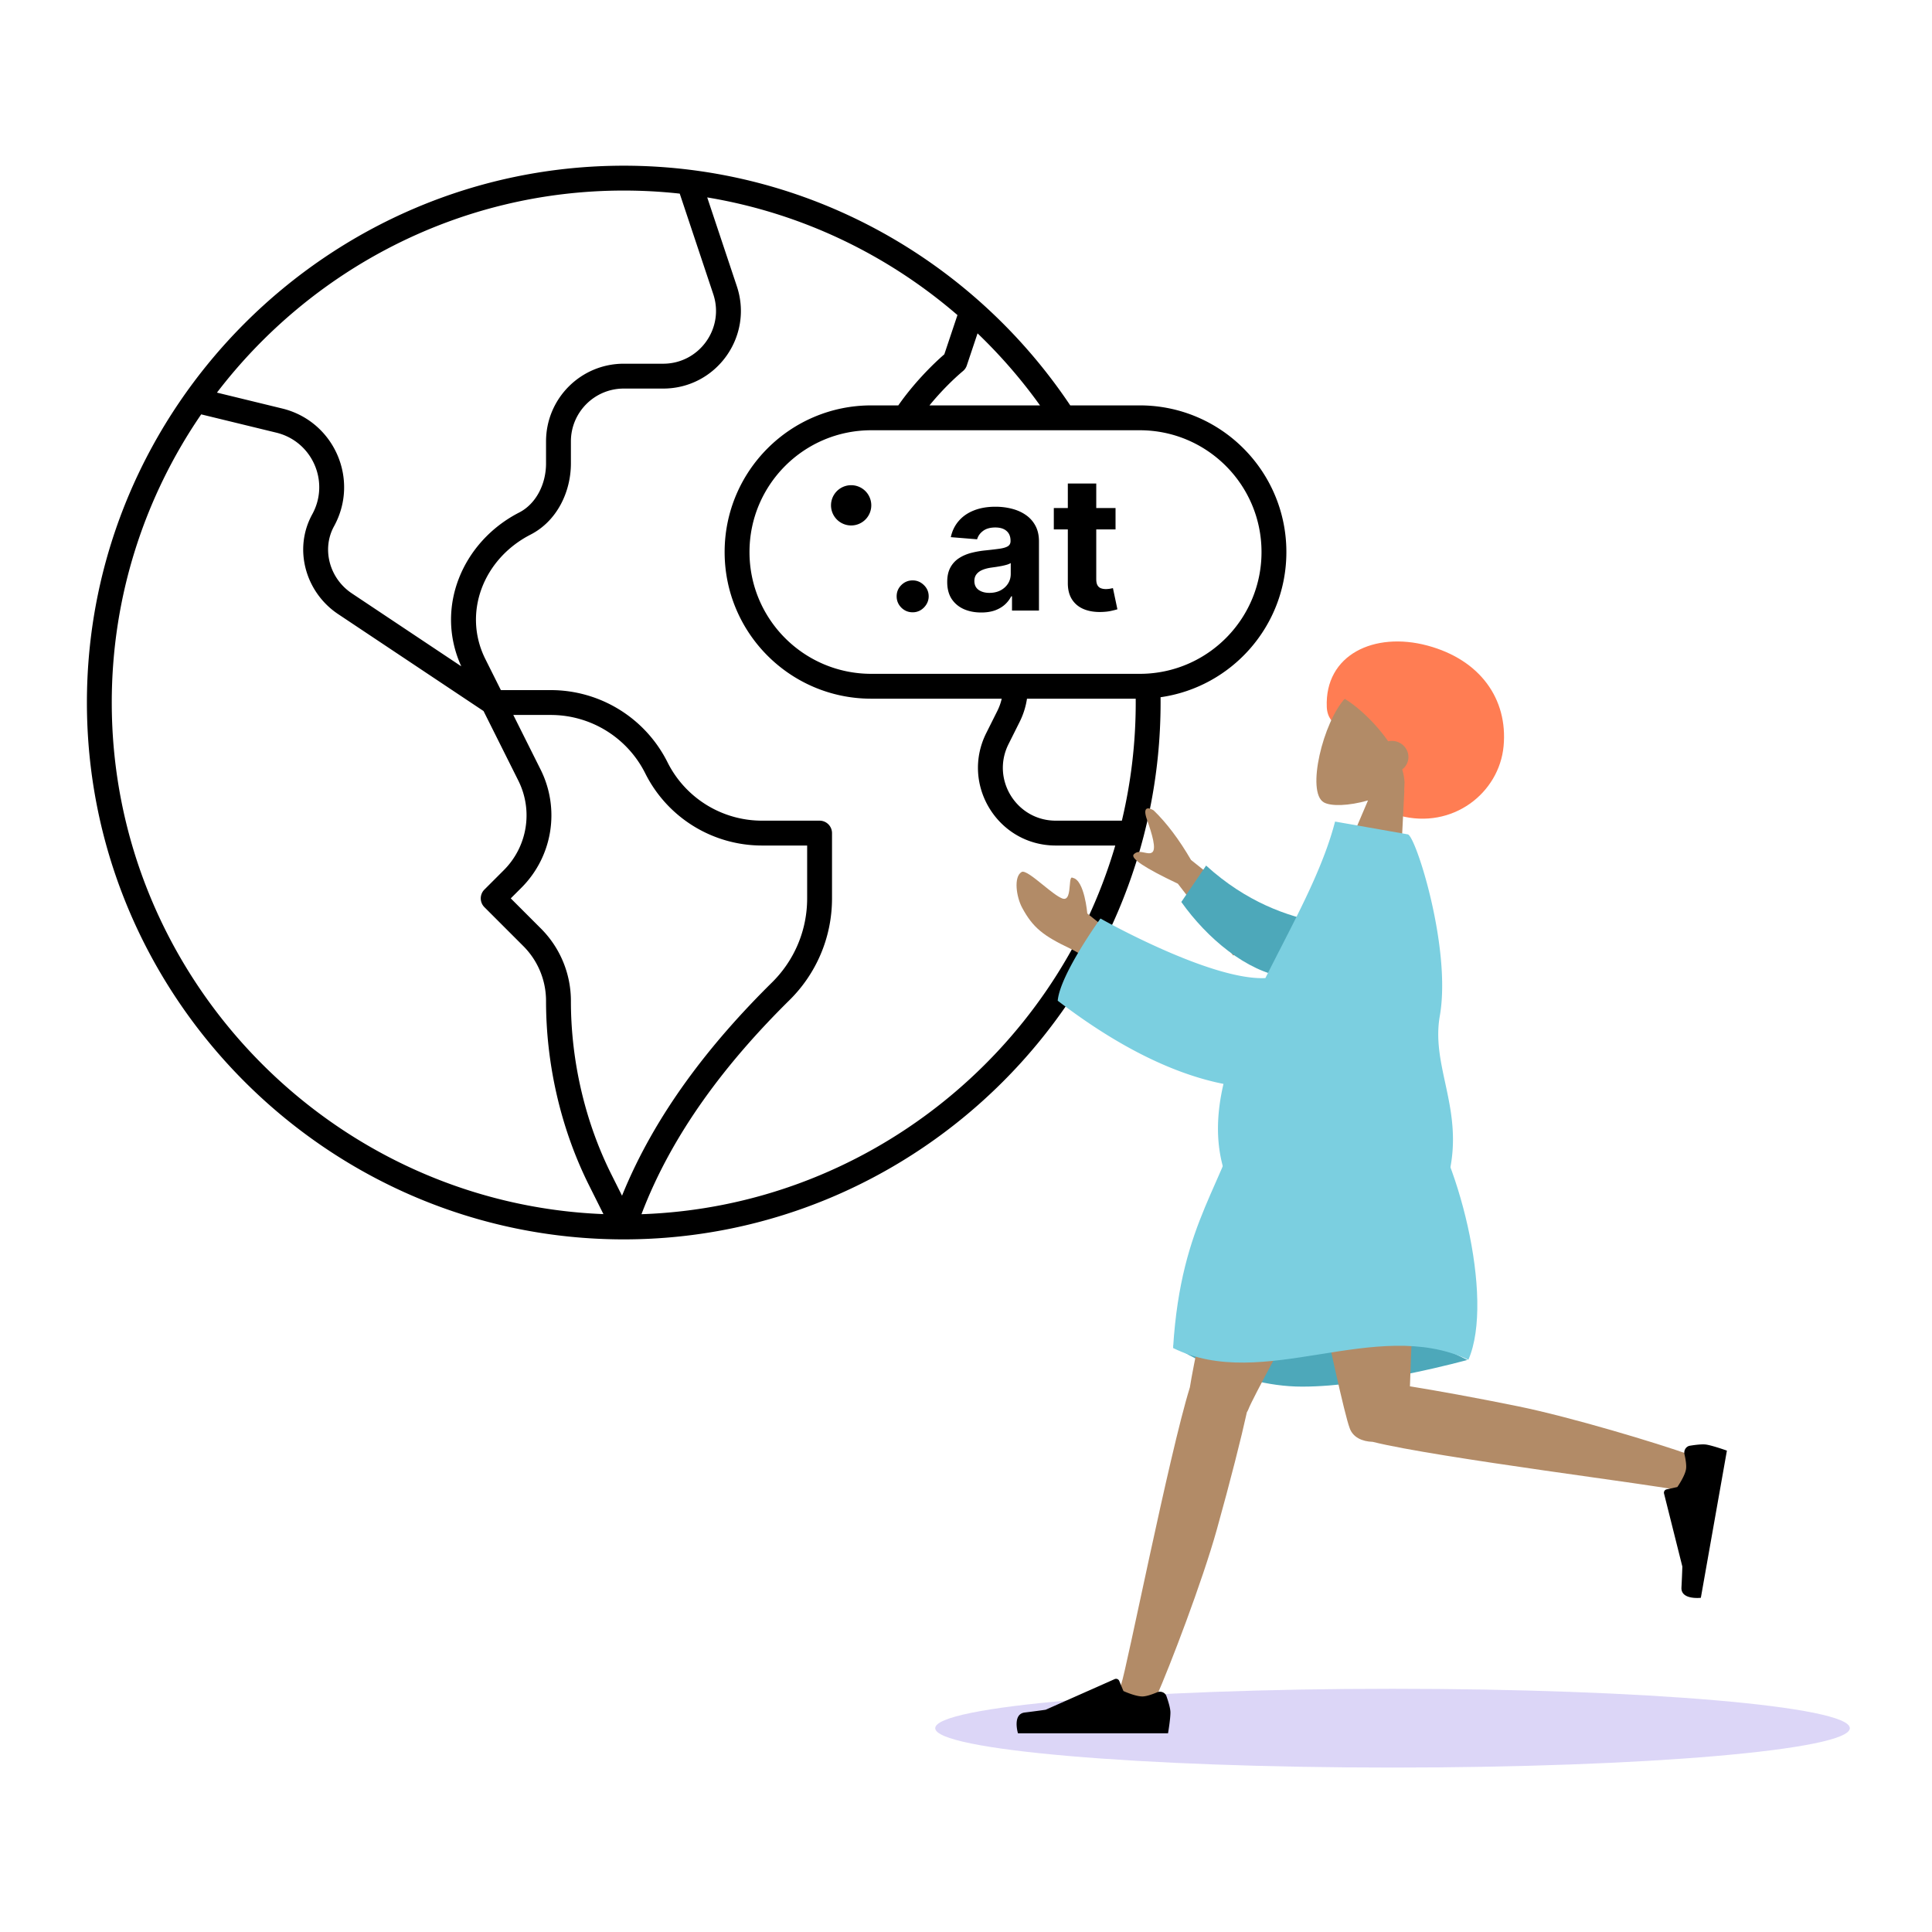 <svg xmlns="http://www.w3.org/2000/svg" width="564" height="564" fill="none"><path fill="#5232DB" d="M406.516 516c73.73 0 133.5-5.149 133.5-11.5s-59.77-11.5-133.5-11.5-133.5 5.149-133.5 11.5 59.77 11.5 133.5 11.5" opacity=".2"/><path fill="#000" fill-rule="evenodd" d="M58.733 120.964c-16.455 24.004-26.105 52.994-26.105 84.125 0 80.207 64.056 146.2 143.53 149.342l-4.188-8.377c-8.274-16.546-12.568-35.409-12.568-53.868a22.6 22.6 0 0 0-6.624-15.992l-11.369-11.37a3.63 3.63 0 0 1 0-5.132l5.679-5.679a22.62 22.62 0 0 0 4.237-26.109l-10.165-20.331-42.474-28.316c-9.443-6.295-13.135-18.921-7.535-29.117 5.208-9.485.013-21.205-10.361-23.806l-.01-.002zm4.6-6.35 19.186 4.672.021.005c14.976 3.745 22.483 20.665 14.972 34.342-3.651 6.649-1.347 15.221 5.2 19.586l31.944 21.296c-7.824-17.17.38-36.426 16.906-44.901 4.862-2.494 7.84-8.197 7.84-14.329v-6.423c0-12.529 10.157-22.685 22.686-22.685h11.496c10.572 0 18.012-10.391 14.606-20.399l-.007-.021-9.749-29.233a149 149 0 0 0-16.346-.895c-48.265 0-91.382 23.194-118.755 58.985m143.12-56.985 8.608 25.81.003.012c4.999 14.711-5.939 29.983-21.48 29.983h-11.496c-8.521 0-15.428 6.907-15.428 15.428v6.423c0 8.205-3.974 16.78-11.786 20.787-13.827 7.091-19.899 22.904-13.185 36.332l4.528 9.056h14.565a38.1 38.1 0 0 1 34.08 21.062 30.84 30.84 0 0 0 27.588 17.051h16.807a3.63 3.63 0 0 1 3.629 3.629v19.056c0 11.622-4.754 22.14-12.415 29.704-18.368 18.136-34.226 38.823-43.207 62.496 65.465-2.257 120.597-47.161 138.312-107.627h-17.371c-16.864 0-27.832-17.748-20.291-32.831l3.256-6.51a15.5 15.5 0 0 0 1.255-3.524H254.35c-23.644 0-42.811-19.167-42.811-42.811s19.167-42.811 42.811-42.811h7.89c4.354-6.251 9.701-11.675 13.432-14.913l3.833-11.454c-20.361-17.575-45.465-29.775-73.052-34.348m78.919 39.686-3.138 9.375a3.6 3.6 0 0 1-1.113 1.631c-2.567 2.148-6.288 5.744-9.784 10.023h32.268a151.4 151.4 0 0 0-18.233-21.029m27.061 21.029c-28.16-42.092-76.145-69.972-130.345-69.972-86.201 0-156.717 70.515-156.717 156.717 0 86.201 70.516 156.716 156.717 156.716s156.716-70.515 156.716-156.716q0-.778-.008-1.552c20.765-2.954 36.73-20.803 36.73-42.382 0-23.644-19.168-42.811-42.811-42.811zm19.11 85.622h-31.74a22.7 22.7 0 0 1-2.142 6.769l-3.255 6.511c-5.129 10.258 2.33 22.327 13.799 22.327h19.299a148.5 148.5 0 0 0 4.043-34.484q0-.562-.004-1.123M181.586 349.059c9.635-23.793 25.704-44.408 43.786-62.261 6.336-6.257 10.257-14.937 10.257-24.54V246.83H222.45a38.1 38.1 0 0 1-34.08-21.062 30.84 30.84 0 0 0-27.588-17.051h-10.936l7.97 15.941a29.88 29.88 0 0 1-5.596 34.487l-3.114 3.113 8.803 8.804a29.87 29.87 0 0 1 8.751 21.124c0 17.373 4.049 35.12 11.801 50.623zm72.764-223.458c-19.636 0-35.554 15.918-35.554 35.554s15.918 35.553 35.554 35.553h78.365q1.093 0 2.167-.064c18.625-1.119 33.386-16.582 33.386-35.489 0-19.636-15.918-35.554-35.553-35.554z" clip-rule="evenodd"/><path fill="#000" d="M266.43 178.744q-1.929 0-3.311-1.363-1.365-1.383-1.364-3.312 0-1.909 1.364-3.272 1.382-1.364 3.311-1.364 1.87 0 3.273 1.364 1.402 1.363 1.402 3.272a4.4 4.4 0 0 1-.662 2.357 5.04 5.04 0 0 1-1.695 1.695 4.46 4.46 0 0 1-2.318.623m20.021.059q-2.864 0-5.104-.994-2.24-1.012-3.546-2.98-1.285-1.987-1.285-4.948 0-2.493.915-4.188a7.4 7.4 0 0 1 2.494-2.727q1.577-1.033 3.584-1.559a27.4 27.4 0 0 1 4.247-.74q2.61-.273 4.207-.506 1.598-.253 2.318-.741.721-.487.721-1.441v-.117q0-1.85-1.169-2.864-1.15-1.013-3.272-1.013-2.24 0-3.565.994-1.324.974-1.753 2.454l-7.675-.623q.584-2.727 2.298-4.714 1.714-2.007 4.422-3.078 2.727-1.09 6.312-1.091 2.493 0 4.772.585 2.3.584 4.072 1.811a8.8 8.8 0 0 1 2.824 3.156q1.033 1.91 1.033 4.578v20.181h-7.87v-4.149h-.234a8.5 8.5 0 0 1-1.929 2.474q-1.207 1.052-2.902 1.655-1.695.585-3.915.585m2.376-5.727q1.832 0 3.234-.721 1.403-.74 2.201-1.987t.799-2.825v-3.175q-.39.253-1.072.468-.661.195-1.5.37-.838.156-1.675.292-.838.117-1.519.214-1.461.214-2.552.682t-1.695 1.266q-.604.78-.604 1.948 0 1.695 1.227 2.591 1.247.877 3.156.877m36.827-24.759v6.233h-18.019v-6.233zm-13.928-7.169h8.298v27.895q0 1.15.351 1.793.35.623.974.876.643.253 1.48.253.584 0 1.169-.097.584-.117.896-.175l1.305 6.175q-.623.195-1.753.448-1.13.273-2.747.331-3 .117-5.259-.799-2.24-.915-3.487-2.844t-1.227-4.87zm-57.377 6.293a5.877 5.877 0 1 1-11.753 0 5.877 5.877 0 0 1 11.753 0"/><path fill="#FF7D53" fill-rule="evenodd" d="M408.562 238.098c-8.574-2.292-8.947-13.348-12.311-20.261-2.407-4.945-8.677-5.338-8.928-11.428-.632-15.314 13.888-22.092 29.347-17.959s23.54 15.641 22.269 29.354c-1.271 13.714-14.918 24.426-30.377 20.294" clip-rule="evenodd"/><path fill="#B28B67" fill-rule="evenodd" d="M399.353 233.665c-5.642 1.617-10.793 1.75-12.879.576-5.232-2.944-.25-23.552 6.264-30.46s29.809-4.451 26.641 11.839c-1.1 5.654-4.77 9.981-9.312 13.098l-1.529 30.429-18.005-4.813z" clip-rule="evenodd"/><path fill="#FF7D53" fill-rule="evenodd" d="M421.224 204.081c10.179 17.135-7.504 27.728-11.297 26.714.276-2.005.036-4.093-.576-6.182a4.53 4.53 0 0 0 1.649-2.445c.665-2.476-.864-5.035-3.415-5.717a4.9 4.9 0 0 0-2.345-.048c-4.268-6.174-10.323-11.302-13.594-12.866-5.688-2.72 19.399-16.591 29.578.544" clip-rule="evenodd"/><path fill="#4DA8BA" fill-rule="evenodd" d="M428.347 397.006s-27.948 7.785-48.225 7.785-37.669-11.989-37.669-11.989 27.35-7.99 45.047-7.99 40.847 12.194 40.847 12.194" clip-rule="evenodd"/><path fill="#B28B67" fill-rule="evenodd" d="M363.993 412.272q.27-.404.451-.879c2.491-6.559 42.382-77.32 46.356-90.257h-44.912c-3.021 9.836-16.621 71.563-18.535 83.878-6.039 19.427-18.472 82.341-20.06 86.7-1.669 4.585 7.726 9.361 10.229 3.725 3.984-8.97 13.476-33.787 17.702-48.94 3.962-14.207 7.188-26.987 8.769-34.227" clip-rule="evenodd"/><path fill="#B28B67" fill-rule="evenodd" d="M400.737 420.911c18.238 4.591 84.946 12.89 89.524 14.191 4.709 1.339 8.839-8.328 3.018-10.422-9.262-3.332-34.783-11.03-50.256-14.172-12.446-2.527-23.803-4.589-31.428-5.796.646-21.331 3.599-72.52 1.664-83.576H373.52c1.856 10.602 17.545 87.959 20.461 95.703.926 2.764 3.687 3.986 6.756 4.072" clip-rule="evenodd"/><path fill="#000" fill-rule="evenodd" d="M491.742 424.552c-.262-1.143.43-2.319 1.588-2.509 1.6-.262 3.705-.521 4.88-.314 2.069.363 5.916 1.746 5.916 1.746l-7.607 42.964s-5.855.698-5.66-2.988.261-6.135.261-6.135l-5.346-21.311c-.137-.547.206-1.1.757-1.221l3.126-.684s2.157-3.066 2.526-5.154c.202-1.138-.113-2.966-.441-4.394m-153.963 69.482c1.077-.454 2.348.02 2.737 1.122.538 1.525 1.161 3.549 1.161 4.738 0 2.092-.7 6.106-.7 6.106h-43.806s-1.707-5.622 1.972-6.07 6.112-.81 6.112-.81l20.153-8.947a1 1 0 0 1 1.329.532l1.221 2.949s3.406 1.583 5.535 1.583c1.165 0 2.928-.631 4.286-1.203" clip-rule="evenodd"/><path fill="#7BCFE0" fill-rule="evenodd" d="M413.13 321.136s-26.267-7.485-49.707 0c-5.436 24.703-18.647 34.508-20.97 72.382 26.407 13.067 59.027-9.319 86.21 3.424 7.767-17.825-3.106-60.751-15.533-75.806" clip-rule="evenodd"/><path fill="#B28B67" fill-rule="evenodd" d="m347.693 251.044 23.989 19.151-11.656 8.755-16.182-20.983q-14.504-6.865-12.86-8.574c.924-.961 2.097-.715 3.178-.489.841.176 1.627.34 2.195-.086 1.297-.975-.064-5.418-1.536-9.58-1.472-4.161.759-3.429 1.972-2.654q5.662 5.464 10.9 14.46m-30.284 15.624 10.533 8.431-2.724 11.538s-6.593-6.757-12.772-9.705c-7.878-3.758-10.92-6.105-14.061-11.954-1.68-3.13-2.542-8.98-.162-10.416.913-.552 3.572 1.598 6.285 3.791 2.067 1.671 4.166 3.368 5.548 3.914 1.859.735 2.073-1.796 2.245-3.818.123-1.451.223-2.64.894-2.173 3.403.659 4.214 10.392 4.214 10.392" clip-rule="evenodd"/><path fill="#4DA8BA" fill-rule="evenodd" d="M385.182 269.244c-9.282-1.733-21.337-5.871-33.089-16.562l-7.236 10.626c7.532 10.625 19.055 20.294 30.331 21.954 8.886 1.308 15.288-8.549 9.994-16.018" clip-rule="evenodd"/><path fill="#7BCFE0" fill-rule="evenodd" d="M396.286 352.719c9.044.407 17.353.781 22 2.572 8.489-16.519 5.948-28.307 3.602-39.188-1.414-6.559-2.756-12.788-1.571-19.526 3.453-19.621-7.027-52.6-9.354-53.009l-.668-.118-18.443-3.244-2.112-.372c-3.094 11.974-9.467 24.405-15.881 36.917a940 940 0 0 0-4.459 8.774c-16.04.774-48.142-17.388-48.142-17.388s-11.794 16.293-12.483 23.993c18.102 13.877 34.37 21.506 48.392 24.288-1.917 8.239-2.3 16.333-.163 24.166 2.863 10.495 22.358 11.373 39.282 12.135" clip-rule="evenodd"/></svg>
